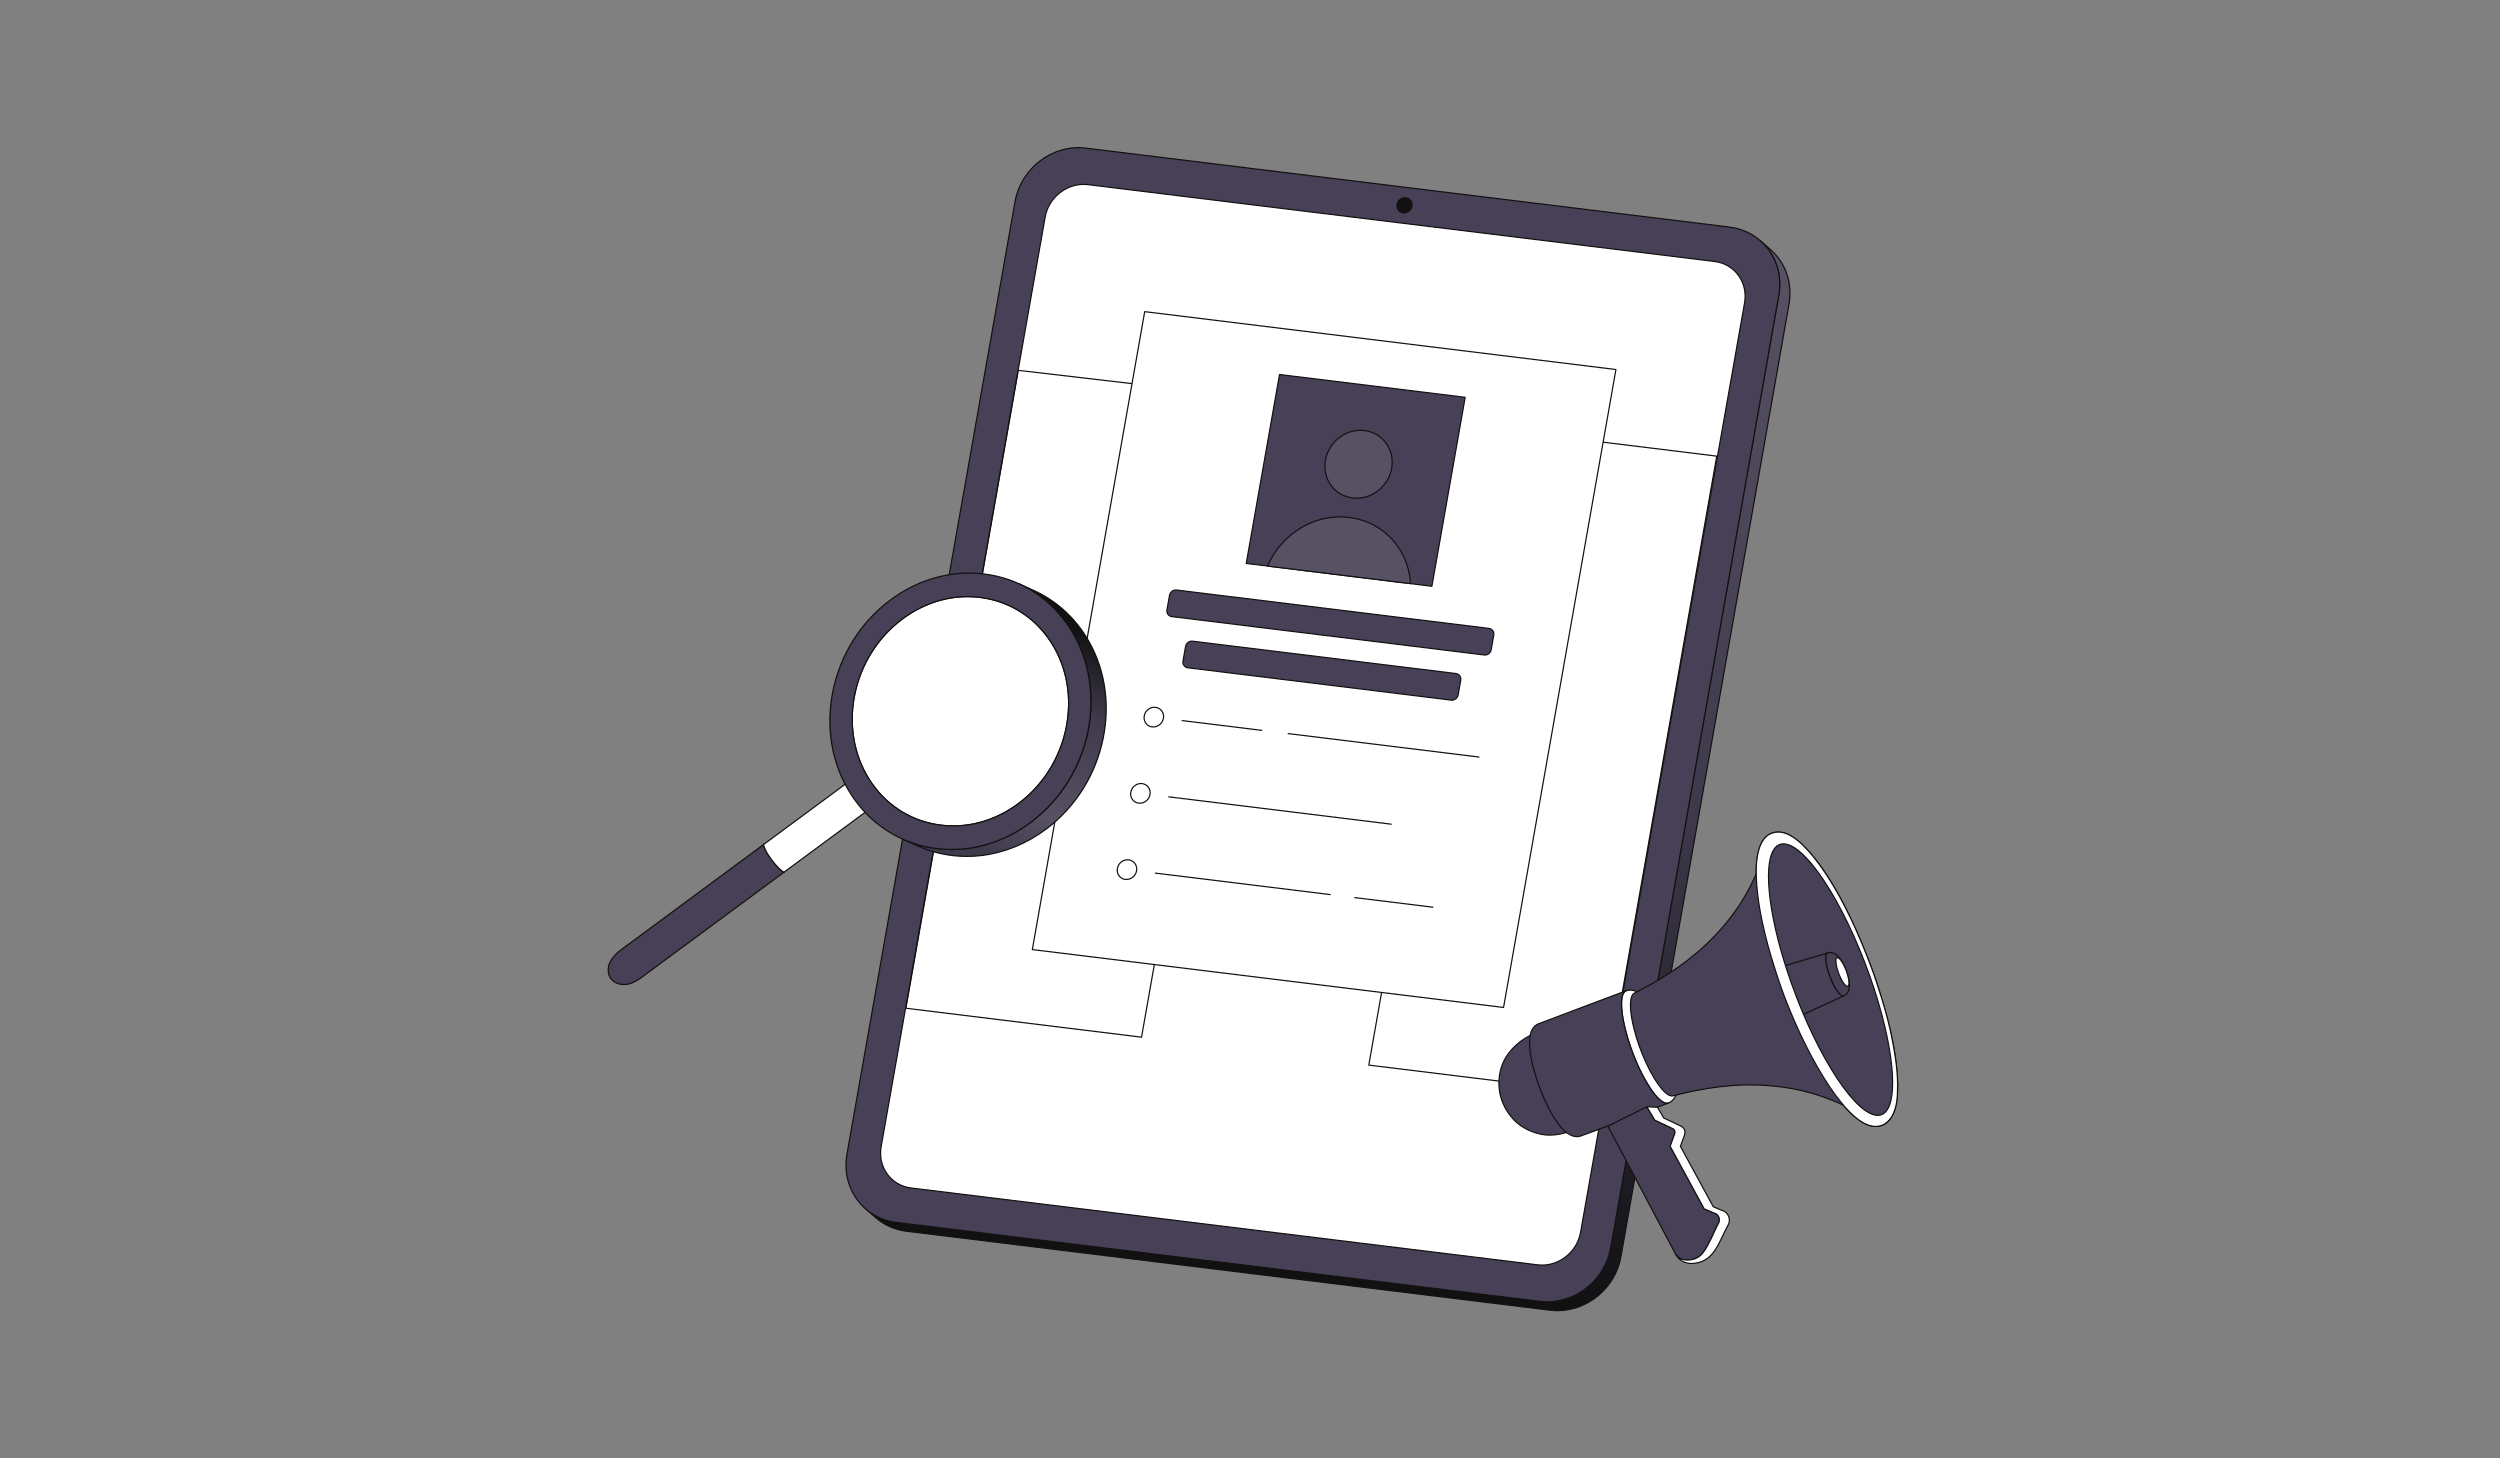<svg xmlns="http://www.w3.org/2000/svg" width="408" height="238" viewBox="0 0 408 238" fill="none" class="svg index-platform-image replaced-svg"><rect x="0" y="0" width="408" height="238" fill="#808080" stroke="none"/><g clip-path="url(#clip0_6079_8364)"><path d="M288.895 40.682L287.225 39.238C289.65 41.335 290.918 44.661 290.294 48.198L262.868 203.644C261.899 209.135 256.737 213.046 251.334 212.383L146.253 199.496C144.33 199.26 142.637 198.476 141.296 197.318L142.967 198.762C144.307 199.921 146.001 200.704 147.924 200.94L253.005 213.828C258.408 214.491 263.57 210.579 264.539 205.089L291.965 49.642C292.589 46.106 291.321 42.779 288.895 40.682Z" fill="url(#paint0_linear_6079_8364)"></path><path d="M254.196 213.999C253.797 213.999 253.396 213.975 252.993 213.926L147.912 201.038C146.034 200.808 144.302 200.047 142.902 198.837L141.231 197.392C141.212 197.375 141.2 197.351 141.198 197.325C141.196 197.299 141.205 197.273 141.222 197.253C141.239 197.234 141.263 197.222 141.289 197.22C141.315 197.218 141.341 197.226 141.361 197.243C142.73 198.427 144.426 199.172 146.265 199.398L251.346 212.285C256.688 212.939 261.813 209.056 262.77 203.627L290.197 48.181C290.795 44.789 289.66 41.474 287.16 39.312C287.14 39.295 287.129 39.271 287.127 39.245C287.125 39.219 287.134 39.193 287.151 39.174C287.168 39.154 287.192 39.142 287.218 39.14C287.244 39.138 287.27 39.146 287.289 39.163L288.96 40.608C291.513 42.815 292.673 46.199 292.062 49.66L264.636 205.106C263.732 210.228 259.187 213.999 254.196 213.999ZM142.796 198.484L143.032 198.687C144.401 199.872 146.097 200.617 147.936 200.842L253.017 213.73C258.359 214.385 263.483 210.501 264.441 205.072L291.868 49.625C292.466 46.234 291.331 42.919 288.831 40.757L288.611 40.567C290.225 42.682 290.884 45.423 290.392 48.215L262.965 203.662C262.062 208.783 257.516 212.555 252.526 212.555C252.123 212.555 251.722 212.53 251.322 212.481L146.241 199.594C145.013 199.443 143.847 199.065 142.796 198.484Z" fill="#111111"></path><path d="M282.268 37.06C287.671 37.722 291.263 42.707 290.294 48.198L262.868 203.644C261.899 209.135 256.737 213.046 251.334 212.383L146.253 199.496C140.85 198.833 137.258 193.848 138.227 188.358L165.653 32.911C166.622 27.421 171.784 23.509 177.187 24.172L282.268 37.06Z" fill="#474056"></path><path d="M252.526 212.555C252.127 212.555 251.725 212.531 251.322 212.481L146.241 199.594C143.646 199.276 141.374 197.961 139.842 195.893C138.256 193.752 137.648 191.07 138.129 188.341L165.556 32.894C166.532 27.363 171.754 23.405 177.199 24.074L282.28 36.962C284.874 37.28 287.147 38.594 288.678 40.662C290.265 42.804 290.873 45.486 290.391 48.215L262.965 203.662C262.061 208.783 257.516 212.555 252.526 212.555ZM175.994 24.198C171.097 24.198 166.638 27.901 165.75 32.928L138.324 188.375C137.852 191.05 138.448 193.678 140.001 195.776C141.5 197.8 143.725 199.086 146.265 199.398L251.346 212.285C251.741 212.334 252.135 212.357 252.526 212.357C257.423 212.358 261.883 208.655 262.77 203.627L290.197 48.181C290.669 45.506 290.073 42.877 288.52 40.779C287.02 38.755 284.796 37.469 282.256 37.158L177.174 24.27C176.783 24.222 176.389 24.198 175.994 24.198Z" fill="#111111"></path><path d="M284.712 49.439C285.3 46.108 283.118 43.081 279.841 42.679L177.573 30.136C174.29 29.734 171.155 32.109 170.567 35.439L143.806 187.113C143.218 190.45 145.4 193.477 148.683 193.88L250.951 206.422C254.228 206.824 257.363 204.449 257.951 201.112L284.712 49.439Z" fill="white"></path><path d="M251.673 206.565C251.429 206.565 251.184 206.55 250.938 206.52L148.671 193.977C147.083 193.783 145.693 192.979 144.756 191.714C143.786 190.405 143.415 188.765 143.709 187.096L170.47 35.422C171.066 32.045 174.257 29.63 177.585 30.038L279.853 42.581C281.437 42.775 282.826 43.578 283.762 44.843C284.732 46.152 285.104 47.79 284.81 49.456L258.049 201.129C257.497 204.259 254.72 206.565 251.673 206.565ZM176.848 30.191C173.892 30.191 171.2 32.424 170.665 35.456L143.904 187.13C143.619 188.745 143.978 190.331 144.915 191.597C145.819 192.817 147.162 193.593 148.695 193.781L250.963 206.324C254.184 206.718 257.276 204.373 257.854 201.095L284.615 49.421C284.899 47.809 284.54 46.225 283.603 44.96C282.7 43.74 281.359 42.965 279.829 42.777L177.561 30.234C177.324 30.205 177.086 30.191 176.848 30.191ZM229.435 32.279C228.765 32.197 228.123 32.684 228.004 33.359C227.884 34.04 228.33 34.66 229.001 34.742C229.665 34.824 230.307 34.337 230.427 33.656C230.546 32.981 230.1 32.361 229.435 32.279Z" fill="#111111"></path><path d="M229.147 34.85C229.094 34.85 229.042 34.847 228.989 34.84C228.643 34.798 228.34 34.622 228.135 34.346C227.924 34.061 227.842 33.704 227.906 33.342C228.035 32.614 228.726 32.092 229.447 32.181C229.79 32.223 230.091 32.398 230.296 32.674C230.507 32.959 230.588 33.314 230.525 33.674C230.405 34.351 229.805 34.85 229.147 34.85ZM229.286 32.369C228.719 32.369 228.203 32.796 228.101 33.376C228.047 33.684 228.115 33.987 228.294 34.228C228.466 34.461 228.721 34.608 229.013 34.644C229.629 34.719 230.219 34.269 230.33 33.639C230.384 33.334 230.315 33.033 230.137 32.792C229.965 32.56 229.712 32.413 229.423 32.377C229.378 32.372 229.332 32.369 229.286 32.369Z" fill="#111111"></path></g><g clip-path="url(#clip1_6079_8364)"><path d="M261.836 178.647C261.832 178.647 261.828 178.646 261.824 178.646L223.375 173.923C223.362 173.921 223.349 173.917 223.337 173.91C223.326 173.903 223.315 173.894 223.307 173.883C223.299 173.872 223.294 173.86 223.291 173.847C223.288 173.834 223.287 173.821 223.29 173.807L241.671 69.454C241.676 69.429 241.69 69.407 241.71 69.392C241.731 69.377 241.757 69.37 241.782 69.373L261.644 72.067L280.186 74.345C280.199 74.347 280.212 74.351 280.224 74.358C280.235 74.364 280.245 74.373 280.253 74.384C280.261 74.395 280.267 74.407 280.27 74.42C280.273 74.433 280.273 74.447 280.271 74.46L261.933 178.565C261.929 178.588 261.917 178.608 261.899 178.623C261.881 178.638 261.859 178.647 261.836 178.647ZM223.502 173.739L261.755 178.438L280.058 74.528L261.618 72.263L241.85 69.582L223.502 173.739Z" fill="#111111"></path><path d="M186.3 169.367C186.296 169.367 186.292 169.367 186.288 169.367L147.833 164.643C147.82 164.641 147.807 164.637 147.796 164.63C147.784 164.623 147.774 164.614 147.766 164.604C147.758 164.593 147.752 164.58 147.749 164.567C147.746 164.554 147.746 164.541 147.748 164.528L166.086 60.423C166.091 60.398 166.105 60.376 166.125 60.361C166.145 60.346 166.17 60.339 166.195 60.342L204.689 64.844C204.702 64.845 204.715 64.849 204.726 64.856C204.738 64.863 204.748 64.872 204.756 64.883C204.764 64.894 204.77 64.906 204.773 64.919C204.776 64.932 204.777 64.946 204.774 64.959L186.397 169.286C186.393 169.309 186.381 169.329 186.363 169.344C186.345 169.359 186.323 169.367 186.3 169.367ZM147.961 164.459L186.219 169.159L204.562 65.028L166.265 60.549L147.961 164.459Z" fill="#111111"></path><path d="M186.816 50.861L168.476 154.972L245.38 164.419L263.719 60.308L186.816 50.861Z" fill="white"></path><path d="M245.38 164.517C245.376 164.517 245.372 164.517 245.368 164.517L168.464 155.07C168.451 155.068 168.438 155.064 168.427 155.057C168.415 155.05 168.405 155.041 168.397 155.03C168.389 155.02 168.383 155.007 168.38 154.994C168.377 154.981 168.377 154.968 168.379 154.954L186.718 50.844C186.728 50.792 186.774 50.755 186.828 50.763L263.731 60.21C263.744 60.211 263.757 60.216 263.769 60.222C263.78 60.229 263.79 60.238 263.798 60.249C263.806 60.26 263.812 60.272 263.815 60.285C263.818 60.298 263.819 60.312 263.816 60.325L245.477 164.436C245.473 164.459 245.461 164.479 245.443 164.494C245.425 164.509 245.403 164.517 245.38 164.517ZM168.592 154.886L245.299 164.309L263.604 60.393L186.897 50.97L168.592 154.886Z" fill="#111111"></path><path d="M239.118 64.842L208.817 61.12L203.385 91.956L233.686 95.678L239.118 64.842Z" fill="#474056"></path><path d="M233.686 95.777C233.682 95.777 233.678 95.777 233.674 95.777L203.373 92.054C203.36 92.053 203.347 92.048 203.335 92.042C203.324 92.035 203.313 92.026 203.306 92.015C203.298 92.004 203.292 91.992 203.289 91.979C203.286 91.966 203.285 91.952 203.288 91.939L208.719 61.102C208.724 61.078 208.738 61.055 208.758 61.04C208.778 61.025 208.804 61.019 208.829 61.022L239.13 64.744C239.143 64.746 239.156 64.75 239.167 64.757C239.179 64.763 239.189 64.772 239.197 64.783C239.205 64.794 239.211 64.806 239.214 64.819C239.217 64.832 239.217 64.846 239.215 64.859L233.783 95.696C233.779 95.719 233.767 95.739 233.749 95.754C233.732 95.769 233.709 95.777 233.686 95.777ZM203.5 91.871L233.605 95.569L239.002 64.927L208.898 61.229L203.5 91.871Z" fill="#111111"></path><path d="M222.684 70.266C219.697 69.899 216.849 72.066 216.315 75.1C215.78 78.135 217.761 80.895 220.747 81.261C223.728 81.628 226.582 79.462 227.117 76.427C227.651 73.393 225.665 70.632 222.684 70.266Z" fill="#585164"></path><path d="M221.405 81.401C221.183 81.401 220.959 81.387 220.735 81.36C219.29 81.182 218.024 80.449 217.171 79.296C216.288 78.101 215.949 76.605 216.217 75.083C216.76 72.001 219.666 69.796 222.696 70.168C224.14 70.345 225.405 71.079 226.258 72.233C227.142 73.429 227.482 74.924 227.214 76.445C226.711 79.299 224.181 81.401 221.405 81.401ZM222.025 70.325C219.342 70.325 216.898 72.357 216.412 75.118C216.153 76.585 216.479 78.027 217.33 79.178C218.151 80.287 219.368 80.993 220.759 81.163C223.685 81.523 226.494 79.391 227.019 76.41C227.277 74.944 226.951 73.502 226.1 72.351C225.279 71.24 224.061 70.535 222.672 70.364C222.457 70.338 222.241 70.325 222.025 70.325Z" fill="#111111"></path><path d="M220.186 84.447C214.522 83.751 209.069 87.163 206.869 92.384L230.201 95.251C229.89 89.721 225.85 85.143 220.186 84.447Z" fill="#585164"></path><path d="M230.201 95.349C230.197 95.349 230.193 95.349 230.189 95.349L206.857 92.482C206.842 92.481 206.827 92.475 206.815 92.467C206.802 92.458 206.791 92.447 206.784 92.434C206.776 92.421 206.772 92.406 206.771 92.391C206.77 92.375 206.772 92.36 206.778 92.346C207.861 89.777 209.778 87.563 212.177 86.112C214.649 84.618 217.422 84.008 220.198 84.349C222.975 84.69 225.421 85.942 227.274 87.969C229.072 89.937 230.147 92.521 230.3 95.245C230.302 95.274 230.29 95.303 230.269 95.323C230.251 95.34 230.227 95.349 230.201 95.349ZM207.012 92.302L230.096 95.138C229.921 92.503 228.869 90.008 227.128 88.103C225.308 86.111 222.903 84.88 220.174 84.545C217.443 84.21 214.713 84.81 212.279 86.281C209.953 87.688 208.087 89.823 207.012 92.302Z" fill="#111111"></path><path d="M188.587 115.437C187.723 115.331 186.894 115.955 186.738 116.84C186.583 117.719 187.16 118.522 188.025 118.628C188.888 118.734 189.718 118.105 189.873 117.225C190.029 116.34 189.451 115.543 188.587 115.437Z" fill="white"></path><path d="M188.215 118.739C188.148 118.739 188.08 118.735 188.012 118.726C187.575 118.673 187.191 118.45 186.931 118.099C186.663 117.736 186.559 117.282 186.641 116.823C186.804 115.892 187.683 115.226 188.599 115.339C189.038 115.393 189.422 115.615 189.682 115.966C189.949 116.328 190.052 116.781 189.97 117.242C189.819 118.104 189.054 118.739 188.215 118.739ZM188.395 115.524C187.65 115.524 186.97 116.089 186.835 116.857C186.764 117.263 186.854 117.662 187.09 117.981C187.317 118.288 187.653 118.483 188.037 118.53C188.849 118.629 189.63 118.037 189.776 117.208C189.848 116.801 189.758 116.401 189.523 116.083C189.296 115.777 188.959 115.582 188.575 115.535C188.515 115.528 188.455 115.524 188.395 115.524Z" fill="#111111"></path><path d="M186.395 127.882C185.53 127.776 184.7 128.406 184.545 129.285C184.391 130.164 184.968 130.967 185.832 131.073C186.696 131.179 187.526 130.55 187.681 129.67C187.836 128.791 187.258 127.988 186.395 127.882Z" fill="white"></path><path d="M186.023 131.184C185.956 131.184 185.888 131.18 185.82 131.172C185.382 131.118 184.998 130.895 184.739 130.544C184.47 130.181 184.367 129.728 184.448 129.268C184.612 128.337 185.491 127.671 186.407 127.784C186.844 127.838 187.228 128.061 187.488 128.412C187.756 128.774 187.859 129.228 187.778 129.688C187.626 130.549 186.862 131.184 186.023 131.184ZM186.203 127.969C185.457 127.969 184.778 128.535 184.643 129.302C184.571 129.708 184.662 130.107 184.898 130.426C185.125 130.733 185.461 130.928 185.844 130.975C186.656 131.074 187.438 130.482 187.584 129.653C187.655 129.247 187.565 128.848 187.329 128.529C187.102 128.222 186.766 128.027 186.382 127.98C186.323 127.973 186.263 127.969 186.203 127.969Z" fill="#111111"></path><path d="M184.202 140.327C183.338 140.221 182.508 140.851 182.353 141.73C182.198 142.615 182.776 143.412 183.64 143.519C184.504 143.625 185.333 143 185.489 142.116C185.644 141.236 185.066 140.433 184.202 140.327Z" fill="white"></path><path d="M183.831 143.629C183.764 143.629 183.696 143.625 183.628 143.617C183.189 143.563 182.804 143.34 182.545 142.989C182.278 142.628 182.175 142.174 182.256 141.713C182.42 140.782 183.299 140.116 184.214 140.229C184.652 140.283 185.036 140.506 185.295 140.857C185.564 141.22 185.667 141.673 185.586 142.133C185.434 142.995 184.67 143.629 183.831 143.629ZM184.011 140.414C183.265 140.414 182.586 140.98 182.451 141.748C182.379 142.155 182.469 142.554 182.704 142.872C182.93 143.178 183.267 143.373 183.652 143.421C184.464 143.52 185.246 142.928 185.392 142.098C185.463 141.693 185.372 141.293 185.137 140.974C184.91 140.667 184.574 140.472 184.19 140.425C184.131 140.418 184.071 140.414 184.011 140.414Z" fill="#111111"></path><path d="M192.934 117.601L205.928 119.197L192.934 117.601Z" fill="white"></path><path d="M205.928 119.296C205.924 119.296 205.92 119.296 205.916 119.295L192.922 117.699C192.909 117.697 192.897 117.693 192.886 117.687C192.874 117.68 192.864 117.672 192.856 117.662C192.848 117.651 192.843 117.64 192.839 117.627C192.836 117.615 192.835 117.602 192.836 117.589C192.838 117.576 192.842 117.563 192.848 117.552C192.854 117.54 192.863 117.53 192.873 117.522C192.883 117.514 192.895 117.508 192.908 117.505C192.92 117.502 192.933 117.501 192.946 117.503L205.94 119.099C205.953 119.101 205.965 119.105 205.977 119.111C205.988 119.117 205.998 119.126 206.006 119.136C206.014 119.146 206.02 119.158 206.023 119.171C206.026 119.183 206.027 119.196 206.026 119.209C206.023 119.233 206.011 119.255 205.993 119.271C205.975 119.287 205.952 119.296 205.928 119.296Z" fill="#111111"></path><path d="M210.236 119.726L241.362 123.55L210.236 119.726Z" fill="white"></path><path d="M241.362 123.649C241.358 123.649 241.354 123.648 241.35 123.648L210.224 119.824C210.211 119.823 210.199 119.819 210.188 119.812C210.176 119.806 210.166 119.797 210.158 119.787C210.15 119.777 210.144 119.765 210.141 119.753C210.138 119.74 210.137 119.727 210.138 119.714C210.14 119.701 210.144 119.689 210.15 119.677C210.156 119.666 210.165 119.656 210.175 119.648C210.185 119.64 210.197 119.634 210.21 119.631C210.222 119.627 210.235 119.627 210.248 119.628L241.374 123.452C241.399 123.454 241.423 123.467 241.439 123.486C241.456 123.505 241.464 123.531 241.463 123.556C241.461 123.582 241.45 123.605 241.431 123.623C241.412 123.64 241.387 123.649 241.362 123.649Z" fill="#111111"></path><path d="M190.742 130.047L227.045 134.506L190.742 130.047Z" fill="white"></path><path d="M227.045 134.605C227.041 134.605 227.037 134.605 227.033 134.604L190.73 130.145C190.717 130.143 190.705 130.139 190.693 130.133C190.682 130.126 190.672 130.118 190.664 130.107C190.656 130.097 190.65 130.085 190.647 130.073C190.643 130.06 190.642 130.047 190.644 130.034C190.65 129.98 190.698 129.94 190.754 129.948L227.057 134.408C227.082 134.411 227.105 134.423 227.122 134.443C227.138 134.462 227.146 134.487 227.145 134.512C227.143 134.537 227.132 134.561 227.114 134.579C227.095 134.596 227.07 134.605 227.045 134.605Z" fill="#111111"></path><path d="M188.55 142.492L217.083 145.997L188.55 142.492Z" fill="white"></path><path d="M217.083 146.095C217.079 146.096 217.075 146.095 217.071 146.095L188.538 142.59C188.525 142.588 188.513 142.584 188.501 142.578C188.49 142.571 188.48 142.563 188.472 142.552C188.464 142.542 188.458 142.531 188.455 142.518C188.451 142.505 188.45 142.492 188.452 142.48C188.453 142.467 188.457 142.454 188.464 142.443C188.47 142.431 188.478 142.421 188.489 142.413C188.499 142.405 188.511 142.399 188.523 142.396C188.536 142.392 188.549 142.392 188.562 142.394L217.095 145.899C217.12 145.901 217.143 145.914 217.16 145.933C217.176 145.952 217.184 145.977 217.183 146.003C217.181 146.028 217.17 146.052 217.152 146.069C217.133 146.086 217.108 146.096 217.083 146.095Z" fill="#111111"></path><path d="M221.1 146.49L233.842 148.056L221.1 146.49Z" fill="white"></path><path d="M233.842 148.154C233.838 148.154 233.834 148.154 233.83 148.154L221.088 146.588C221.075 146.587 221.062 146.583 221.051 146.576C221.04 146.57 221.03 146.561 221.022 146.551C221.014 146.541 221.008 146.529 221.005 146.517C221.001 146.504 221 146.491 221.002 146.478C221.008 146.424 221.056 146.384 221.112 146.392L233.854 147.958C233.879 147.96 233.902 147.973 233.918 147.992C233.935 148.011 233.943 148.036 233.941 148.062C233.94 148.087 233.929 148.111 233.91 148.128C233.892 148.145 233.867 148.155 233.842 148.154Z" fill="#111111"></path><path d="M242.99 102.553L192 96.29C191.472 96.225 190.964 96.61 190.869 97.147L190.448 99.537C190.353 100.074 190.707 100.565 191.235 100.63L242.225 106.894C242.759 106.96 243.267 106.575 243.362 106.037L243.783 103.647C243.877 103.11 243.524 102.619 242.99 102.553Z" fill="#474056"></path><path d="M242.343 107C242.3 107 242.257 106.998 242.213 106.992L191.223 100.728C190.945 100.694 190.701 100.552 190.535 100.329C190.365 100.099 190.299 99.811 190.351 99.52L190.772 97.13C190.876 96.541 191.431 96.12 192.012 96.192L243.002 102.455C243.283 102.49 243.53 102.632 243.696 102.857C243.866 103.087 243.931 103.374 243.88 103.665L243.459 106.054C243.363 106.599 242.877 107 242.343 107ZM191.882 96.381C191.445 96.381 191.046 96.713 190.966 97.165L190.545 99.554C190.503 99.791 190.556 100.025 190.694 100.211C190.827 100.391 191.023 100.505 191.247 100.532L242.237 106.796C242.718 106.855 243.179 106.507 243.264 106.02L243.685 103.63C243.727 103.393 243.674 103.16 243.537 102.974C243.403 102.794 243.205 102.679 242.978 102.651L191.988 96.388C191.953 96.383 191.918 96.381 191.882 96.381Z" fill="#111111"></path><path d="M237.605 109.92L194.616 104.64C194.088 104.575 193.581 104.96 193.486 105.498L193.065 107.887C192.97 108.425 193.324 108.916 193.852 108.981L236.84 114.262C237.374 114.327 237.876 113.941 237.971 113.403L238.392 111.014C238.486 110.476 238.139 109.986 237.605 109.92Z" fill="#474056"></path><path d="M236.956 114.367C236.914 114.367 236.871 114.365 236.828 114.359L193.839 109.079C193.561 109.045 193.317 108.903 193.152 108.68C192.982 108.449 192.916 108.161 192.968 107.87L193.389 105.48C193.492 104.891 194.048 104.47 194.628 104.541L237.617 109.822C237.896 109.857 238.141 109.998 238.305 110.22C238.475 110.45 238.54 110.738 238.489 111.031L238.068 113.42C237.972 113.966 237.488 114.367 236.956 114.367ZM194.499 104.731C194.061 104.731 193.663 105.063 193.583 105.515L193.162 107.904C193.12 108.142 193.173 108.375 193.311 108.562C193.444 108.741 193.64 108.855 193.864 108.883L236.852 114.163C237.33 114.222 237.788 113.873 237.873 113.386L238.294 110.997C238.336 110.758 238.284 110.524 238.146 110.338C238.015 110.159 237.818 110.046 237.593 110.018L194.604 104.738C194.569 104.733 194.534 104.731 194.499 104.731Z" fill="#111111"></path></g><g clip-path="url(#clip2_6079_8364)"><path d="M273.732 175.755C273.474 173.521 272.891 171.702 272.365 170.172C272.355 170.146 272.339 170.144 272.307 170.148C273.878 174.554 274.128 178.242 272.865 178.387C271.602 178.531 269.304 175.076 267.733 170.67C266.161 166.265 265.911 162.576 267.174 162.432C268.437 162.287 270.735 165.742 272.307 170.148C272.339 170.144 272.355 170.146 272.358 170.153C271.671 168.291 270.77 166.098 269.293 163.954C268.391 162.681 267.55 161.952 266.939 162.022C265.607 162.174 265.871 166.066 267.529 170.714C269.187 175.363 271.611 179.007 272.944 178.855C273.67 178.772 273.922 177.578 273.732 175.755Z" fill="white"></path><path d="M272.864 178.958C271.455 178.958 269.098 175.407 267.436 170.748C266.075 166.931 265.618 163.472 266.326 162.336C266.479 162.091 266.682 161.952 266.928 161.924C267.727 161.831 268.7 162.946 269.374 163.897C270.857 166.05 271.761 168.25 272.45 170.118L272.451 170.12C272.452 170.123 272.453 170.126 272.453 170.129C272.455 170.132 272.456 170.136 272.458 170.14C272.986 171.674 273.571 173.499 273.831 175.743L273.831 175.745C274.037 177.726 273.726 178.865 272.955 178.953C272.925 178.957 272.895 178.959 272.864 178.958ZM267.023 162.116C266.999 162.116 266.975 162.118 266.951 162.12C266.764 162.142 266.615 162.246 266.494 162.441C265.816 163.529 266.28 166.918 267.622 170.681C269.235 175.203 271.67 178.899 272.933 178.757C273.3 178.715 273.542 178.314 273.642 177.626C273.593 177.809 273.53 177.966 273.451 178.092C273.305 178.326 273.112 178.458 272.877 178.485C272.849 178.488 272.82 178.49 272.79 178.49C271.453 178.49 269.216 175.122 267.64 170.704C266.349 167.085 265.917 163.805 266.588 162.727C266.734 162.493 266.928 162.36 267.163 162.334C267.413 162.304 267.7 162.404 268.009 162.614C267.634 162.287 267.299 162.116 267.023 162.116ZM267.255 162.526C267.231 162.526 267.208 162.527 267.185 162.53C267.01 162.55 266.87 162.648 266.756 162.831C266.114 163.862 266.554 167.072 267.826 170.637C269.354 174.922 271.656 178.427 272.854 178.288C273.029 178.268 273.169 178.17 273.283 177.987C273.925 176.957 273.485 173.747 272.214 170.181C270.714 165.978 268.47 162.526 267.255 162.526Z" fill="#111111"></path><path d="M272.358 170.153C273.71 174.076 274.798 178.971 272.299 180.012C272.243 180.033 272.184 180.047 272.124 180.054C270.668 180.221 268.017 176.236 266.205 171.154C264.466 166.28 264.129 162.167 265.39 161.692C268.862 160.509 272.01 169.162 272.358 170.153C272.355 170.146 272.339 170.144 272.307 170.148C270.735 165.742 268.437 162.288 267.174 162.432C265.911 162.576 266.161 166.265 267.733 170.671C269.304 175.076 271.602 178.531 272.865 178.387C274.128 178.242 273.878 174.554 272.307 170.148C272.339 170.144 272.355 170.146 272.358 170.153Z" fill="white"></path><path d="M272.037 180.158C270.501 180.158 267.927 176.277 266.112 171.187C264.342 166.225 264.017 162.104 265.356 161.599C268.92 160.384 272.1 169.118 272.451 170.12L272.451 170.12V170.12C272.451 170.121 272.451 170.121 272.451 170.121C273.818 174.084 274.907 179.033 272.338 180.103C272.242 180.14 272.14 180.158 272.037 180.158ZM266.04 161.682C265.835 161.682 265.629 161.715 265.422 161.785C264.23 162.234 264.622 166.423 266.298 171.121C268.062 176.068 270.722 180.113 272.113 179.956C272.165 179.95 272.216 179.937 272.265 179.919C272.932 179.641 273.538 178.967 273.675 177.487C273.623 177.731 273.549 177.935 273.451 178.092C273.305 178.326 273.112 178.458 272.877 178.485C272.848 178.488 272.82 178.49 272.79 178.49C271.453 178.49 269.216 175.122 267.64 170.704C266.349 167.085 265.917 163.805 266.588 162.727C266.734 162.493 266.928 162.36 267.163 162.334C267.413 162.304 267.699 162.404 268.009 162.614C267.394 162.054 266.727 161.682 266.04 161.682ZM267.255 162.526C267.231 162.526 267.208 162.527 267.185 162.53C267.01 162.55 266.87 162.648 266.756 162.831C266.114 163.862 266.554 167.072 267.826 170.637C269.354 174.922 271.656 178.427 272.854 178.288C273.029 178.269 273.169 178.17 273.283 177.987C273.925 176.957 273.485 173.747 272.214 170.181C270.714 165.978 268.47 162.526 267.255 162.526Z" fill="#111111"></path><path d="M250.614 168.582C248.456 169.43 246.362 171.166 245.39 173.235C244.279 175.602 244.036 179.499 247.009 182.689C247.773 183.509 249.159 184.592 251.431 185.1C253.528 185.569 255.773 184.806 256.54 184.552C254.379 182.58 250.59 173.966 250.614 168.582Z" fill="#474056"></path><path d="M252.865 185.349C252.386 185.349 251.895 185.305 251.409 185.197C249.113 184.683 247.71 183.587 246.937 182.757C243.93 179.53 244.176 175.588 245.301 173.193C246.235 171.203 248.257 169.401 250.578 168.49C250.593 168.484 250.609 168.482 250.625 168.484C250.642 168.486 250.657 168.492 250.67 168.501C250.684 168.51 250.694 168.522 250.702 168.536C250.709 168.551 250.713 168.567 250.713 168.583C250.689 173.881 254.425 182.488 256.607 184.479C256.62 184.49 256.629 184.505 256.634 184.521C256.64 184.538 256.641 184.555 256.637 184.572C256.633 184.589 256.625 184.605 256.614 184.617C256.602 184.63 256.588 184.64 256.571 184.645L256.533 184.658C255.896 184.869 254.449 185.349 252.865 185.349ZM250.516 168.728C248.297 169.637 246.376 171.37 245.48 173.277C244.382 175.616 244.142 179.467 247.081 182.622C247.835 183.431 249.206 184.501 251.452 185.004C253.398 185.439 255.461 184.803 256.353 184.51C254.153 182.321 250.559 173.985 250.516 168.728Z" fill="#111111"></path><path d="M305.713 158.717C301.657 147.721 297.934 142.095 295.525 139.311C294.879 138.564 292.91 136.29 290.947 135.879C288.787 135.426 287.784 136.946 287.453 137.62C285.984 140.615 286.801 146.217 287.221 148.486C287.621 150.648 288.838 157.227 292.789 166.473C294.489 170.451 297.257 176.081 300.791 180.317C302.43 182.282 304.861 184.458 307.131 183.664L307.144 183.659C307.86 183.357 310.039 182.435 309.656 175.747C309.272 169.044 306.686 161.541 305.713 158.717Z" fill="#474056"></path><path d="M306.139 183.93C304.135 183.93 302.131 182.078 300.715 180.381C297.173 176.135 294.401 170.496 292.698 166.512C288.742 157.256 287.524 150.669 287.124 148.504C286.702 146.225 285.882 140.598 287.364 137.577C287.705 136.882 288.74 135.316 290.967 135.782C292.963 136.2 294.947 138.493 295.6 139.246C298.015 142.036 301.745 147.673 305.805 158.683L305.806 158.685C306.781 161.513 309.369 169.024 309.755 175.742C310.142 182.5 307.914 183.441 307.182 183.751L307.167 183.757C306.836 183.872 306.489 183.931 306.139 183.93ZM290.188 135.895C288.6 135.895 287.822 137.093 287.542 137.664C286.085 140.632 286.9 146.208 287.318 148.468C287.717 150.627 288.933 157.198 292.88 166.435C294.577 170.406 297.341 176.027 300.867 180.254C302.486 182.195 304.881 184.347 307.098 183.571C307.805 183.273 309.937 182.372 309.557 175.753C309.174 169.064 306.592 161.572 305.62 158.751C301.57 147.769 297.854 142.153 295.451 139.376C294.809 138.635 292.857 136.38 290.926 135.976C290.663 135.92 290.417 135.895 290.188 135.895Z" fill="#111111"></path><path d="M300.915 162.516L271.36 176.086C271.319 176.105 271.275 176.117 271.228 176.123C270.331 176.225 268.7 173.773 267.585 170.646C266.502 167.61 266.303 165.054 267.112 164.813L298.279 155.52C297.777 155.67 297.9 157.256 298.572 159.139C299.265 161.08 300.277 162.602 300.833 162.538C300.862 162.535 300.889 162.527 300.915 162.516Z" fill="#474056"></path><path d="M271.172 176.225C270.105 176.225 268.477 173.44 267.492 170.679C266.595 168.165 266.279 165.909 266.707 165.066C266.8 164.882 266.927 164.765 267.084 164.719L298.251 155.425C298.263 155.421 298.276 155.42 298.29 155.421C298.303 155.422 298.315 155.426 298.327 155.432C298.339 155.438 298.349 155.447 298.357 155.457C298.366 155.467 298.372 155.479 298.376 155.491C298.379 155.504 298.381 155.517 298.379 155.53C298.378 155.543 298.374 155.556 298.367 155.567C298.361 155.579 298.352 155.589 298.342 155.597C298.332 155.605 298.32 155.611 298.307 155.615C298.253 155.631 298.207 155.676 298.17 155.749C297.928 156.228 298.131 157.609 298.665 159.106C299.389 161.133 300.379 162.487 300.822 162.44C300.84 162.438 300.857 162.433 300.874 162.426C300.898 162.415 300.925 162.414 300.949 162.423C300.974 162.432 300.994 162.451 301.005 162.474C301.016 162.498 301.017 162.525 301.008 162.55C300.998 162.575 300.98 162.594 300.956 162.605L271.401 176.176C271.35 176.2 271.295 176.215 271.239 176.221C271.217 176.224 271.195 176.225 271.172 176.225ZM297.969 155.716L267.14 164.908C267.037 164.939 266.95 165.022 266.883 165.155C266.485 165.94 266.812 168.184 267.678 170.613C268.87 173.955 270.47 176.114 271.217 176.025C271.252 176.021 271.286 176.011 271.318 175.997L300.559 162.57C300.001 162.288 299.178 161.132 298.479 159.173C297.938 157.656 297.738 156.286 297.969 155.716Z" fill="#111111"></path><path d="M301.354 158.555C300.067 155.066 298.722 155.408 298.279 155.52C297.777 155.668 297.9 157.255 298.572 159.139C299.264 161.08 300.277 162.602 300.833 162.538C300.862 162.535 300.89 162.527 300.915 162.515C301.955 162.011 302.099 160.716 301.354 158.555Z" fill="#474056"></path><path d="M300.806 162.639C300.27 162.639 299.291 161.447 298.479 159.173C297.919 157.602 297.724 156.19 297.994 155.659C298.057 155.536 298.144 155.457 298.252 155.425C298.719 155.306 300.13 154.948 301.447 158.521L301.448 158.523C302.212 160.739 302.052 162.074 300.959 162.604C300.911 162.627 300.859 162.638 300.806 162.639ZM298.717 155.555C298.542 155.555 298.4 155.591 298.304 155.616C298.254 155.63 298.208 155.675 298.171 155.748C297.927 156.227 298.131 157.607 298.665 159.106C299.388 161.133 300.379 162.487 300.822 162.44C300.84 162.438 300.857 162.433 300.874 162.426C301.859 161.948 301.986 160.693 301.261 158.589C300.293 155.963 299.31 155.555 298.717 155.555Z" fill="#111111"></path><path d="M301.563 160.957C301.902 160.83 301.784 159.685 301.301 158.401C300.817 157.116 300.15 156.178 299.812 156.306C299.473 156.433 299.591 157.578 300.075 158.862C300.558 160.147 301.225 161.085 301.563 160.957Z" fill="white"></path><path d="M301.496 161.067C301.012 161.067 300.33 159.884 299.922 158.741C299.531 157.646 299.41 156.683 299.621 156.346C299.689 156.236 299.778 156.205 299.84 156.198C300.328 156.141 301.031 157.354 301.447 158.522C301.838 159.617 301.959 160.58 301.749 160.918C301.681 161.027 301.592 161.058 301.529 161.066C301.518 161.067 301.507 161.067 301.496 161.067ZM299.875 156.393C299.871 156.393 299.867 156.394 299.863 156.394C299.844 156.396 299.817 156.404 299.788 156.45C299.639 156.69 299.7 157.532 300.108 158.675C300.608 160.076 301.255 160.896 301.507 160.869C301.525 160.867 301.552 160.859 301.581 160.813C301.731 160.573 301.669 159.732 301.261 158.588C300.77 157.21 300.132 156.393 299.875 156.393Z" fill="#111111"></path><path d="M290.935 160.882C287.633 151.624 286.449 143.515 287.618 140.015C287.433 140.568 287.433 140.568 287.618 140.015C283.004 153.713 271.177 159.796 266.724 162.086C266.518 162.189 266.363 162.406 266.258 162.721C265.81 164.062 266.264 167.168 267.529 170.714C268.932 174.649 270.885 177.865 272.26 178.667C272.509 178.812 272.739 178.879 272.944 178.855C272.976 178.851 273.007 178.846 273.037 178.838C274.96 178.341 277.583 177.721 280.828 177.344C292.954 175.935 300.459 180.081 303.285 181.643C299.696 179.548 294.599 171.153 290.935 160.882Z" fill="#474056"></path><path d="M303.285 181.742C303.268 181.742 303.252 181.737 303.237 181.729C300.42 180.173 292.936 176.037 280.839 177.442C277.6 177.819 274.981 178.437 273.061 178.934C273.027 178.943 272.991 178.949 272.955 178.953C272.733 178.979 272.482 178.911 272.21 178.752C270.783 177.92 268.82 174.628 267.436 170.748C266.193 167.262 265.694 164.1 266.165 162.69C266.28 162.344 266.454 162.11 266.68 161.997C271.122 159.713 282.923 153.644 287.524 139.983C287.53 139.966 287.54 139.951 287.554 139.939L287.555 139.939L287.555 139.938H287.555L287.555 139.938L287.556 139.938L287.556 139.937L287.556 139.937L287.557 139.937L287.557 139.937L287.557 139.937L287.557 139.936L287.558 139.936L287.558 139.936C287.558 139.936 287.558 139.936 287.558 139.936C287.558 139.936 287.558 139.936 287.558 139.936C287.559 139.936 287.559 139.935 287.559 139.935C287.559 139.935 287.559 139.935 287.559 139.935L287.56 139.935L287.56 139.934C287.56 139.934 287.56 139.935 287.56 139.934L287.561 139.934L287.561 139.934L287.561 139.934L287.561 139.934C287.561 139.933 287.562 139.933 287.562 139.933L287.562 139.933C287.562 139.933 287.562 139.933 287.562 139.933L287.563 139.932C287.563 139.932 287.563 139.933 287.563 139.932L287.564 139.932L287.564 139.932L287.564 139.931L287.565 139.931L287.565 139.931L287.566 139.931C287.566 139.931 287.566 139.931 287.566 139.93C287.577 139.924 287.589 139.919 287.602 139.917C287.602 139.917 287.602 139.917 287.602 139.917L287.603 139.917C287.603 139.917 287.603 139.917 287.603 139.917L287.604 139.917C287.604 139.917 287.604 139.917 287.605 139.916C287.628 139.913 287.651 139.918 287.671 139.931C287.691 139.944 287.706 139.963 287.713 139.985L287.713 139.986L287.713 139.986H287.713L287.713 139.987L287.713 139.987C287.713 139.988 287.713 139.988 287.713 139.988L287.714 139.989C287.714 139.989 287.714 139.989 287.714 139.989C287.714 139.989 287.714 139.99 287.714 139.99L287.714 139.99L287.714 139.991L287.714 139.991C287.714 139.992 287.714 139.992 287.714 139.992L287.715 139.992L287.715 139.993L287.715 139.994L287.715 139.994L287.715 139.995L287.715 139.995C287.715 139.996 287.715 139.996 287.715 139.996C287.715 139.996 287.715 139.996 287.715 139.996L287.716 139.997L287.716 139.998L287.716 139.998L287.716 139.999L287.716 140.003L287.717 140.011L287.717 140.011V140.019L287.717 140.019C287.717 140.028 287.715 140.037 287.712 140.046L287.711 140.05C287.135 141.778 287.13 144.622 287.698 148.274C288.281 152.025 289.432 156.374 291.029 160.849C294.616 170.906 299.677 179.422 303.335 181.558C303.354 181.569 303.369 181.586 303.377 181.606C303.385 181.626 303.386 181.648 303.381 181.669C303.375 181.69 303.362 181.708 303.345 181.722C303.328 181.735 303.307 181.742 303.285 181.742ZM285.699 176.958C293.66 176.958 299.119 179.336 302.055 180.866C298.509 177.796 294.074 169.975 290.842 160.915C287.992 152.926 286.642 145.597 287.195 141.472C282.257 154.208 271.074 159.96 266.769 162.173C266.59 162.263 266.45 162.458 266.352 162.752C265.901 164.102 266.412 167.288 267.622 170.681C268.992 174.521 270.92 177.77 272.31 178.582C272.544 178.718 272.754 178.777 272.933 178.757C272.96 178.754 272.986 178.749 273.012 178.742C274.938 178.244 277.565 177.624 280.817 177.246C282.537 177.046 284.165 176.958 285.699 176.958Z" fill="#111111"></path><path d="M272.294 180.013C272.24 180.034 272.183 180.048 272.125 180.054C270.668 180.22 268.017 176.236 266.205 171.154C264.466 166.28 264.13 162.167 265.39 161.692C265.39 161.692 251.18 167.029 250.986 167.123C250.749 167.237 250.352 167.464 250.041 168.034C248.77 170.367 250.638 176.332 252.114 179.544C254.143 183.957 256.096 185.93 257.921 185.417C258.265 185.331 272.294 180.013 272.294 180.013Z" fill="#474056"></path><path d="M257.351 185.596C255.65 185.596 253.86 183.579 252.024 179.585C250.54 176.356 248.665 170.352 249.954 167.987C250.272 167.405 250.671 167.165 250.943 167.034C251.138 166.939 264.773 161.818 265.355 161.599L265.355 161.599C265.368 161.595 265.381 161.593 265.394 161.593C265.407 161.593 265.419 161.596 265.431 161.602C265.443 161.607 265.454 161.615 265.462 161.624C265.471 161.634 265.478 161.645 265.483 161.657C265.487 161.669 265.49 161.682 265.489 161.695C265.489 161.708 265.486 161.721 265.48 161.733C265.475 161.745 265.467 161.755 265.458 161.764C265.448 161.773 265.437 161.78 265.425 161.784C264.23 162.234 264.622 166.423 266.298 171.121C268.062 176.068 270.722 180.113 272.113 179.956C272.163 179.95 272.212 179.938 272.259 179.921C272.284 179.912 272.311 179.912 272.335 179.923C272.359 179.934 272.378 179.954 272.387 179.978C272.396 180.003 272.395 180.03 272.384 180.054C272.374 180.078 272.354 180.097 272.329 180.106C271.756 180.323 258.291 185.426 257.945 185.513C257.748 185.568 257.55 185.596 257.351 185.596ZM264.916 161.976C259.914 163.855 251.216 167.125 251.029 167.213C250.781 167.331 250.418 167.55 250.128 168.082C249.576 169.094 249.582 170.946 250.143 173.438C250.582 175.384 251.352 177.651 252.204 179.503C254.208 183.862 256.121 185.82 257.894 185.322C258.156 185.256 266.786 181.995 271.746 180.116C270.191 179.682 267.817 175.968 266.112 171.187C264.573 166.874 264.126 163.195 264.916 161.976Z" fill="#111111"></path><path d="M308.778 169.474C307.937 165.172 306.378 160.649 305.713 158.717C304.688 155.939 301.57 147.485 297.007 141.21C293.879 136.907 291.317 135.193 289.173 135.969C287.397 136.611 286.492 139.108 286.622 142.999C286.835 149.324 289.015 156.107 289.946 159.003C293.146 168.96 299.591 181.123 304.423 183.412C307.239 184.746 309.434 182.817 309.642 178.826C309.774 176.302 309.675 174.065 308.778 169.474ZM306.645 182.011C303.14 182.412 296.762 172.824 292.401 160.596C288.039 148.368 287.344 138.13 290.85 137.73C294.355 137.329 300.733 146.917 305.095 159.145C309.456 171.373 310.151 181.611 306.645 182.011Z" fill="white"></path><path d="M306.124 183.932C305.573 183.932 304.986 183.788 304.381 183.501C299.525 181.201 293.059 169.01 289.852 159.034C288.92 156.133 286.736 149.341 286.524 143.002C286.391 139.065 287.32 136.534 289.139 135.876C291.33 135.083 293.93 136.809 297.087 141.152C301.659 147.439 304.78 155.902 305.805 158.683C306.473 160.619 308.033 165.146 308.875 169.455C309.774 174.056 309.873 176.299 309.741 178.831C309.622 181.112 308.868 182.778 307.619 183.524C307.163 183.796 306.66 183.932 306.124 183.932ZM290.204 135.887C289.861 135.887 289.529 135.945 289.206 136.062C287.475 136.688 286.592 139.151 286.721 142.996C286.933 149.307 289.11 156.08 290.04 158.973C293.234 168.91 299.658 181.045 304.465 183.323C305.598 183.859 306.653 183.87 307.517 183.354C308.691 182.654 309.429 181.001 309.543 178.82C309.675 176.305 309.576 174.074 308.681 169.493C307.842 165.198 306.284 160.679 305.619 158.75C304.597 155.977 301.482 147.533 296.927 141.268C294.305 137.661 292.093 135.887 290.204 135.887ZM306.431 182.122C304.714 182.122 302.359 179.998 299.762 176.094C297.067 172.043 294.42 166.55 292.308 160.629C288.742 150.633 287.535 141.591 289.373 138.641C289.748 138.04 290.241 137.7 290.839 137.632C292.572 137.432 295.021 139.57 297.733 143.647C300.428 147.699 303.076 153.191 305.188 159.112C308.753 169.108 309.96 178.15 308.122 181.1C307.747 181.702 307.254 182.041 306.657 182.11C306.583 182.118 306.508 182.122 306.431 182.122ZM291.061 137.817C290.993 137.817 290.926 137.82 290.861 137.828C290.327 137.889 289.882 138.198 289.541 138.746C287.733 141.648 288.947 150.619 292.494 160.562C294.601 166.469 297.241 171.946 299.927 175.985C302.452 179.781 304.806 181.924 306.435 181.924C306.503 181.924 306.569 181.921 306.634 181.913C307.169 181.852 307.613 181.543 307.955 180.996C309.763 178.093 308.548 169.122 305.002 159.179C302.895 153.272 300.255 147.795 297.569 143.757C295.044 139.96 292.689 137.817 291.061 137.817Z" fill="#111111"></path><path d="M262.403 183.78L268.777 180.63L270.062 182.808L273.008 184.193C273.301 184.331 273.441 184.677 273.328 184.989L272.574 187.077L278.128 197.287L279.76 197.974C280.475 198.152 280.827 198.98 280.466 199.638C279.415 201.555 278.67 203.936 277.445 204.949C277.281 205.085 277.097 205.203 276.9 205.3C275.744 205.871 274.142 205.759 273.499 204.755L262.403 183.78Z" fill="#474056"></path><path d="M275.401 205.745C274.603 205.745 273.834 205.461 273.415 204.808L262.315 183.827C262.309 183.815 262.305 183.802 262.304 183.789C262.303 183.776 262.305 183.763 262.309 183.75C262.313 183.737 262.319 183.726 262.328 183.716C262.337 183.706 262.347 183.698 262.359 183.692L268.733 180.541C268.756 180.53 268.782 180.528 268.806 180.535C268.829 180.542 268.85 180.558 268.862 180.58L270.132 182.732L273.05 184.104C273.387 184.263 273.55 184.667 273.421 185.023L272.682 187.069L278.198 197.209L279.791 197.88C280.154 197.973 280.45 198.226 280.602 198.575C280.68 198.752 280.716 198.944 280.708 199.137C280.699 199.329 280.646 199.517 280.553 199.686C280.219 200.294 279.914 200.956 279.618 201.596C278.971 202.997 278.36 204.321 277.508 205.025C277.335 205.168 277.145 205.29 276.943 205.389C276.481 205.617 275.934 205.745 275.401 205.745ZM262.538 183.824L273.586 204.708C274.202 205.668 275.775 205.746 276.856 205.212C277.05 205.116 277.227 205.002 277.382 204.873C278.199 204.197 278.801 202.894 279.438 201.513C279.735 200.87 280.042 200.205 280.379 199.591C280.458 199.449 280.503 199.29 280.51 199.128C280.517 198.965 280.487 198.803 280.421 198.655C280.292 198.359 280.043 198.146 279.736 198.07C279.731 198.069 279.726 198.067 279.721 198.065L278.089 197.378C278.069 197.369 278.052 197.354 278.041 197.334L272.487 187.124C272.48 187.112 272.476 187.099 272.475 187.085C272.474 187.071 272.476 187.057 272.481 187.044L273.235 184.956C273.33 184.694 273.212 184.399 272.965 184.283L270.02 182.898C270.002 182.889 269.987 182.875 269.976 182.858L268.739 180.759L262.538 183.824Z" fill="#111111"></path><path d="M282.213 198.883C282.16 198.534 281.999 198.208 281.751 197.96C281.547 197.755 281.292 197.609 281.011 197.539L279.605 196.943L274.243 187.084L274.919 185.212C274.987 185.024 275.004 184.83 274.976 184.645C274.94 184.405 274.829 184.183 274.658 184.011C274.568 183.92 274.463 183.846 274.347 183.791L271.536 182.47L270.491 180.697L268.777 180.63L270.062 182.808L273.008 184.193C273.301 184.331 273.441 184.677 273.328 184.989L272.574 187.077L278.128 197.287L279.76 197.974C280.449 198.146 280.801 198.92 280.503 199.565C279.779 200.838 278.6 204.067 277.445 204.949C276.339 205.875 274.252 205.937 273.499 204.755C274.086 205.823 275.221 206.284 276.399 206.186C279.826 205.9 280.515 202.631 282.025 199.932C282.201 199.612 282.267 199.244 282.213 198.883Z" fill="white"></path><path d="M276.086 206.298C274.919 206.298 273.934 205.753 273.412 204.802C273.399 204.78 273.396 204.753 273.403 204.728C273.41 204.704 273.426 204.682 273.448 204.669C273.47 204.656 273.496 204.652 273.521 204.658C273.546 204.664 273.568 204.68 273.582 204.702C273.854 205.128 274.341 205.415 274.954 205.51C275.81 205.642 276.762 205.392 277.382 204.873C278.176 204.266 278.997 202.494 279.657 201.069C279.948 200.441 280.199 199.899 280.417 199.516C280.546 199.236 280.543 198.907 280.406 198.621C280.273 198.344 280.029 198.143 279.736 198.07C279.731 198.069 279.726 198.067 279.721 198.065L278.089 197.378C278.069 197.369 278.052 197.354 278.041 197.334L272.487 187.124C272.48 187.112 272.476 187.099 272.475 187.085C272.474 187.071 272.476 187.057 272.481 187.044L273.235 184.956C273.33 184.694 273.212 184.399 272.965 184.283L270.02 182.898C270.002 182.889 269.987 182.875 269.977 182.858L268.692 180.68C268.683 180.665 268.678 180.647 268.678 180.63C268.678 180.612 268.683 180.594 268.692 180.579C268.711 180.548 268.746 180.528 268.781 180.531L270.494 180.598C270.528 180.599 270.559 180.618 270.576 180.647L271.606 182.393L274.389 183.702C274.515 183.761 274.63 183.842 274.728 183.941C274.913 184.129 275.034 184.37 275.074 184.63C275.104 184.837 275.083 185.049 275.012 185.245L274.35 187.076L279.676 196.865L281.043 197.446C281.338 197.521 281.606 197.674 281.821 197.89C282.081 198.151 282.255 198.499 282.31 198.868C282.368 199.252 282.299 199.637 282.111 199.98C281.799 200.539 281.518 201.129 281.247 201.7C280.183 203.939 279.178 206.054 276.407 206.284C276.3 206.293 276.193 206.298 276.086 206.298ZM274.289 205.527C274.846 205.952 275.579 206.154 276.39 206.087C279.048 205.866 280.029 203.801 281.068 201.615C281.341 201.041 281.623 200.448 281.938 199.884C282.104 199.583 282.167 199.237 282.115 198.897C282.066 198.569 281.911 198.261 281.681 198.029C281.49 197.837 281.25 197.701 280.987 197.635C280.982 197.634 280.977 197.632 280.973 197.63L279.567 197.034C279.546 197.025 279.529 197.01 279.518 196.99L274.156 187.132C274.149 187.119 274.145 187.106 274.144 187.092C274.143 187.078 274.145 187.064 274.149 187.051L274.826 185.178C274.886 185.012 274.904 184.833 274.878 184.66C274.845 184.441 274.744 184.238 274.588 184.081C274.506 183.998 274.41 183.93 274.305 183.881L271.494 182.559C271.476 182.551 271.461 182.537 271.451 182.52L270.433 180.794L268.954 180.736L270.131 182.732L273.049 184.104C273.387 184.263 273.55 184.667 273.421 185.023L272.681 187.069L278.198 197.209L279.791 197.88C280.138 197.969 280.427 198.208 280.584 198.535C280.664 198.702 280.707 198.885 280.708 199.07C280.71 199.255 280.67 199.438 280.593 199.606C280.375 199.99 280.113 200.555 279.836 201.152C279.167 202.596 278.335 204.394 277.505 205.028C276.847 205.579 275.832 205.846 274.924 205.706C274.695 205.67 274.482 205.61 274.289 205.527Z" fill="#111111"></path></g><g clip-path="url(#clip3_6079_8364)"><path d="M99.363 157.511C99.612 156.735 100.14 156.064 100.735 155.52C100.928 155.336 101.153 155.163 101.364 155.001L124.672 137.785C124.557 138.672 127.147 142.163 128.017 142.294C127.81 142.442 104.697 159.527 104.503 159.657C104.252 159.829 103.934 160.021 103.664 160.158C101.648 161.376 98.671 160.403 99.363 157.511Z" fill="#474056"></path><path d="M101.827 160.775C101.189 160.775 100.576 160.6 100.094 160.249C99.276 159.653 98.982 158.673 99.265 157.488C99.266 157.485 99.267 157.483 99.267 157.481C99.495 156.772 99.966 156.087 100.668 155.446C100.858 155.265 101.077 155.095 101.304 154.921L124.613 137.705C124.628 137.693 124.647 137.686 124.667 137.685C124.687 137.684 124.706 137.689 124.723 137.699C124.74 137.709 124.754 137.724 124.763 137.741C124.771 137.759 124.775 137.779 124.772 137.798C124.665 138.622 127.224 142.073 128.032 142.194C128.052 142.197 128.07 142.206 128.085 142.22C128.1 142.233 128.11 142.251 128.115 142.27C128.12 142.289 128.119 142.31 128.112 142.329C128.105 142.347 128.092 142.363 128.076 142.375C128 142.429 124.833 144.769 120.824 147.731C113.633 153.044 104.684 159.657 104.559 159.74C104.298 159.919 103.972 160.114 103.709 160.248C103.129 160.599 102.465 160.775 101.827 160.775ZM99.46 157.538C99.198 158.637 99.465 159.542 100.212 160.087C101.114 160.743 102.512 160.737 103.612 160.073C103.874 159.939 104.191 159.75 104.446 159.574C104.592 159.475 113.905 152.594 120.704 147.57C123.071 145.821 125.437 144.073 127.804 142.325C126.822 141.844 124.759 139.063 124.581 137.978L101.424 155.081C101.204 155.25 100.989 155.417 100.805 155.592C100.129 156.21 99.677 156.864 99.46 157.538Z" fill="#111111"></path><path d="M128.016 142.292C128.232 142.133 127.659 140.994 126.735 139.75C125.812 138.505 124.888 137.626 124.672 137.786C124.455 137.945 125.028 139.084 125.952 140.328C126.875 141.573 127.799 142.452 128.016 142.292Z" fill="white"></path><path d="M127.957 142.412C127.89 142.412 127.809 142.386 127.716 142.334C127.172 142.031 126.086 140.785 125.295 139.556C124.926 138.983 124.345 137.984 124.588 137.727C124.668 137.641 124.798 137.647 124.973 137.745C125.517 138.048 126.604 139.294 127.394 140.523C127.763 141.095 128.345 142.094 128.102 142.352C128.064 142.392 128.016 142.412 127.957 142.412ZM124.735 137.867C124.731 137.867 124.729 137.868 124.729 137.868C124.687 137.936 124.802 138.418 125.464 139.448C126.24 140.653 127.294 141.87 127.814 142.159C127.923 142.22 127.96 142.211 127.961 142.211C128.003 142.143 127.888 141.661 127.225 140.631C126.45 139.426 125.395 138.21 124.875 137.92C124.791 137.873 124.749 137.867 124.735 137.867Z" fill="#111111"></path><path d="M142.321 131.727C142.537 131.567 141.964 130.428 141.041 129.184C140.117 127.939 139.193 127.06 138.977 127.22C138.76 127.38 139.334 128.518 140.257 129.763C141.181 131.007 142.105 131.886 142.321 131.727Z" fill="white"></path><path d="M142.262 131.846C142.195 131.846 142.115 131.82 142.021 131.768C141.477 131.465 140.391 130.219 139.6 128.99C139.232 128.417 138.65 127.418 138.893 127.161C138.974 127.075 139.104 127.081 139.278 127.179C139.823 127.482 140.909 128.728 141.7 129.957C142.068 130.529 142.65 131.528 142.407 131.786C142.369 131.826 142.321 131.846 142.262 131.846ZM139.04 127.301C139.036 127.301 139.034 127.302 139.034 127.302C138.992 127.369 139.107 127.852 139.769 128.882C140.545 130.087 141.599 131.303 142.119 131.593C142.228 131.654 142.265 131.645 142.266 131.645C142.308 131.577 142.193 131.095 141.531 130.065C140.755 128.86 139.701 127.643 139.181 127.354C139.096 127.307 139.055 127.301 139.04 127.301Z" fill="#111111"></path><path d="M124.628 137.94C124.623 137.864 124.637 137.811 124.672 137.785L138.978 127.219C138.617 127.871 141.695 131.941 142.322 131.727L128.017 142.294C127.97 142.328 127.887 142.315 127.765 142.247C126.784 141.598 124.928 139.22 124.628 137.94Z" fill="white"></path><path d="M127.954 142.412C127.856 142.412 127.757 142.357 127.716 142.334C126.68 141.649 124.828 139.232 124.531 137.963C124.529 137.958 124.528 137.953 124.528 137.947C124.52 137.834 124.548 137.752 124.613 137.705L138.918 127.139C138.936 127.125 138.959 127.118 138.982 127.119C139.005 127.12 139.027 127.129 139.044 127.144C139.079 127.175 139.088 127.226 139.066 127.268C138.899 127.569 139.792 129.101 140.902 130.421C141.773 131.457 142.191 131.668 142.29 131.633C142.313 131.625 142.338 131.626 142.36 131.635C142.382 131.644 142.4 131.66 142.411 131.681C142.422 131.702 142.426 131.727 142.42 131.75C142.415 131.773 142.402 131.794 142.383 131.808L128.077 142.374C128.041 142.4 127.998 142.413 127.954 142.412ZM124.728 137.925C125.023 139.16 126.82 141.501 127.821 142.163C127.924 142.221 127.96 142.211 127.961 142.211L142.077 131.784C141.7 131.616 141.17 131.053 140.747 130.55C140.106 129.787 138.94 128.182 138.855 127.435L124.732 137.866C124.732 137.868 124.726 137.886 124.728 137.925Z" fill="#111111"></path><path d="M148.841 133.347L151.326 134.477C148.584 133.231 146.163 131.188 144.382 128.4C139.095 120.122 141.453 108.398 149.652 102.219C155.092 98.12 161.732 97.489 167.13 99.942L164.645 98.813C159.247 96.359 152.607 96.99 147.167 101.09C138.968 107.269 136.61 118.992 141.897 127.27C143.678 130.059 146.099 132.101 148.841 133.347Z" fill="white"></path><path d="M151.326 134.577C151.311 134.577 151.297 134.574 151.284 134.568L148.799 133.438C145.958 132.147 143.542 130.033 141.812 127.324C136.505 119.014 138.88 107.209 147.106 101.01C149.746 99.021 152.79 97.77 155.91 97.394C158.938 97.029 161.973 97.488 164.687 98.721L167.172 99.851C167.196 99.862 167.215 99.882 167.224 99.907C167.234 99.932 167.233 99.96 167.222 99.984C167.211 100.008 167.19 100.027 167.165 100.036C167.14 100.045 167.113 100.044 167.088 100.033C164.408 98.815 161.411 98.362 158.419 98.723C155.334 99.095 152.324 100.331 149.713 102.299C141.568 108.437 139.215 120.122 144.467 128.346C146.176 131.022 148.562 133.11 151.368 134.385C151.388 134.395 151.406 134.411 151.416 134.432C151.426 134.452 151.429 134.476 151.424 134.498C151.419 134.52 151.407 134.541 151.389 134.555C151.371 134.569 151.349 134.577 151.326 134.577ZM148.883 133.256L149.08 133.346C147.188 132.091 145.56 130.43 144.297 128.454C138.99 120.143 141.365 108.339 149.592 102.139C152.231 100.15 155.275 98.9 158.395 98.524C160.563 98.262 162.735 98.423 164.79 98.989L164.604 98.904C161.924 97.686 158.926 97.232 155.934 97.593C152.849 97.965 149.839 99.202 147.228 101.17C139.083 107.308 136.73 118.992 141.982 127.216C143.691 129.892 146.077 131.981 148.883 133.256Z" fill="#111111"></path><path d="M148.841 133.347L151.326 134.477C148.584 133.231 146.163 131.188 144.382 128.4C139.095 120.122 141.453 108.398 149.652 102.219C155.092 98.12 161.732 97.489 167.13 99.942L164.645 98.813C159.247 96.359 152.607 96.99 147.167 101.09C138.968 107.269 136.61 118.992 141.897 127.27C143.678 130.059 146.099 132.101 148.841 133.347Z" fill="white"></path><path d="M151.326 134.577C151.311 134.577 151.297 134.574 151.284 134.568L148.799 133.438C145.958 132.147 143.542 130.033 141.812 127.324C136.505 119.014 138.88 107.209 147.106 101.01C149.746 99.021 152.79 97.77 155.91 97.394C158.938 97.029 161.973 97.488 164.687 98.721L167.172 99.851C167.196 99.862 167.215 99.882 167.224 99.907C167.234 99.932 167.233 99.96 167.222 99.984C167.211 100.008 167.19 100.027 167.165 100.036C167.14 100.045 167.113 100.044 167.088 100.033C164.408 98.815 161.411 98.362 158.419 98.723C155.334 99.095 152.324 100.331 149.713 102.299C141.568 108.437 139.215 120.122 144.467 128.346C146.176 131.022 148.562 133.11 151.368 134.385C151.388 134.395 151.406 134.411 151.416 134.432C151.426 134.452 151.429 134.476 151.424 134.498C151.419 134.52 151.407 134.541 151.389 134.555C151.371 134.569 151.349 134.577 151.326 134.577ZM148.883 133.256L149.08 133.346C147.188 132.091 145.56 130.43 144.297 128.454C138.99 120.143 141.365 108.339 149.592 102.139C152.231 100.15 155.275 98.9 158.395 98.524C160.563 98.262 162.735 98.423 164.79 98.989L164.604 98.904C161.924 97.686 158.926 97.232 155.934 97.593C152.849 97.965 149.839 99.202 147.228 101.17C139.083 107.308 136.73 118.992 141.982 127.216C143.691 129.892 146.077 131.981 148.883 133.256Z" fill="#111111"></path><path d="M147.167 101.09C138.968 107.269 136.61 118.992 141.897 127.27C147.183 135.548 158.114 137.25 166.313 131.071C174.517 124.888 176.878 113.169 171.591 104.891C166.305 96.613 155.371 94.907 147.167 101.09Z" fill="white"></path><path d="M155.583 134.892C154.594 134.892 153.604 134.804 152.619 134.627C148.144 133.823 144.306 131.229 141.812 127.324C136.505 119.014 138.88 107.209 147.106 101.01C151.218 97.911 156.104 96.676 160.866 97.532C165.342 98.337 169.181 100.931 171.676 104.837C176.981 113.145 174.603 124.949 166.374 131.15C163.114 133.607 159.368 134.892 155.583 134.892ZM157.901 97.468C154.158 97.468 150.453 98.739 147.227 101.17C139.083 107.308 136.729 118.992 141.981 127.216C144.445 131.074 148.235 133.635 152.654 134.43C157.358 135.276 162.188 134.054 166.253 130.99C174.4 124.851 176.757 113.167 171.506 104.945C169.042 101.087 165.251 98.524 160.83 97.729C159.863 97.555 158.883 97.468 157.901 97.468Z" fill="#111111"></path><path d="M147.214 136.898L149.699 138.027C156.207 140.986 164.213 140.224 170.768 135.284C180.657 127.832 183.504 113.698 177.131 103.719C174.983 100.356 172.062 97.892 168.756 96.389L166.271 95.26C169.577 96.763 172.498 99.226 174.646 102.589C181.019 112.569 178.172 126.702 168.283 134.155C161.728 139.095 153.722 139.856 147.214 136.898Z" fill="url(#paint1_linear_6079_8364)"></path><path d="M157.791 139.864C154.969 139.864 152.197 139.273 149.657 138.119L147.172 136.989C147.16 136.984 147.149 136.976 147.14 136.966C147.131 136.957 147.124 136.945 147.119 136.933C147.114 136.921 147.112 136.907 147.112 136.894C147.113 136.881 147.116 136.868 147.121 136.856C147.127 136.844 147.135 136.833 147.144 136.824C147.154 136.815 147.166 136.808 147.178 136.803C147.19 136.799 147.204 136.797 147.217 136.797C147.23 136.798 147.243 136.801 147.255 136.807C150.49 138.277 154.108 138.824 157.719 138.388C161.441 137.94 165.073 136.448 168.222 134.075C178.054 126.665 180.897 112.565 174.561 102.643C172.499 99.415 169.621 96.895 166.238 95.355L166.229 95.351C166.205 95.34 166.186 95.32 166.177 95.295C166.167 95.27 166.168 95.243 166.179 95.218C166.19 95.194 166.211 95.175 166.236 95.166C166.261 95.157 166.288 95.158 166.313 95.169L168.798 96.298C172.221 97.854 175.131 100.401 177.216 103.665C180.312 108.514 181.353 114.482 180.146 120.469C178.94 126.455 175.631 131.745 170.829 135.364C167.651 137.759 163.985 139.264 160.228 139.717C159.419 139.815 158.606 139.864 157.791 139.864ZM149.779 137.954C153.003 139.41 156.607 139.952 160.204 139.518C163.926 139.069 167.558 137.578 170.707 135.204C180.539 127.795 183.383 113.695 177.046 103.773C174.989 100.551 172.117 98.034 168.742 96.493C171.118 98.022 173.159 100.075 174.731 102.536C177.827 107.384 178.868 113.352 177.661 119.339C176.455 125.326 173.145 130.616 168.343 134.235C165.166 136.63 161.5 138.135 157.743 138.588C155.039 138.913 152.33 138.694 149.779 137.954Z" fill="#111111"></path><path d="M174.646 102.589C181.019 112.569 178.172 126.702 168.283 134.155C158.399 141.604 145.215 139.551 138.842 129.572C132.466 119.588 135.313 105.455 145.197 98.006C155.086 90.553 168.27 92.605 174.646 102.589ZM166.313 131.071C174.517 124.888 176.878 113.169 171.591 104.891C166.305 96.613 155.371 94.907 147.167 101.09C138.968 107.269 136.61 118.992 141.897 127.27C147.183 135.548 158.114 137.25 166.313 131.071Z" fill="#474056"></path><path d="M155.308 138.737C154.123 138.737 152.94 138.632 151.774 138.422C146.383 137.452 141.761 134.329 138.757 129.626C135.66 124.776 134.618 118.807 135.824 112.819C137.029 106.832 140.336 101.543 145.137 97.926C147.634 96.044 150.374 94.729 153.283 94.018C156.094 93.331 158.929 93.236 161.711 93.736C167.102 94.706 171.726 97.831 174.731 102.536C177.827 107.384 178.868 113.352 177.661 119.339C176.455 125.326 173.145 130.616 168.343 134.235C165.848 136.116 163.108 137.43 160.2 138.14C158.573 138.538 156.937 138.737 155.308 138.737ZM158.177 93.621C156.563 93.621 154.943 93.819 153.331 94.213C150.449 94.917 147.733 96.22 145.258 98.086C135.429 105.493 132.589 119.594 138.927 129.518C141.9 134.173 146.475 137.265 151.81 138.224C154.563 138.719 157.37 138.625 160.152 137.945C163.034 137.241 165.749 135.939 168.222 134.075C178.054 126.665 180.898 112.565 174.561 102.643C171.587 97.986 167.011 94.893 161.675 93.934C160.521 93.726 159.35 93.621 158.177 93.621ZM155.583 134.892C154.595 134.892 153.604 134.805 152.619 134.627C148.144 133.823 144.306 131.229 141.812 127.324C136.505 119.014 138.88 107.209 147.106 101.01C151.218 97.911 156.104 96.676 160.866 97.532C165.342 98.337 169.181 100.931 171.676 104.837C176.981 113.145 174.603 124.949 166.374 131.15C163.114 133.607 159.368 134.892 155.583 134.892ZM157.901 97.468C154.158 97.468 150.453 98.739 147.227 101.17C139.083 107.308 136.729 118.992 141.982 127.216C144.445 131.074 148.235 133.636 152.654 134.43C153.62 134.604 154.6 134.691 155.582 134.691C159.324 134.692 163.028 133.42 166.253 130.991C174.4 124.851 176.757 113.167 171.506 104.945C169.042 101.087 165.251 98.524 160.83 97.729C159.863 97.555 158.883 97.468 157.901 97.468Z" fill="#111111"></path></g><defs><linearGradient id="paint0_linear_6079_8364" x1="232.029" y1="32.664" x2="202.865" y2="204.957" gradientUnits="userSpaceOnUse"><stop stop-color="#585164"></stop><stop offset="0.499" stop-color="#403A4D"></stop><stop offset="0.982" stop-color="#121215"></stop><stop offset="1" stop-color="#111111"></stop></linearGradient><linearGradient id="paint1_linear_6079_8364" x1="175.015" y1="101.959" x2="159.858" y2="138.514" gradientUnits="userSpaceOnUse"><stop stop-color="#111111"></stop><stop offset="0.326" stop-color="#403A4D"></stop><stop offset="0.769" stop-color="#585164"></stop><stop offset="1" stop-color="#403A4D"></stop></linearGradient><clipPath id="clip0_6079_8364"><rect width="154.252" height="190" fill="white" transform="translate(137.97 24)"></rect></clipPath><clipPath id="clip1_6079_8364"><rect width="132.526" height="127.885" fill="white" transform="translate(147.747 50.762)"></rect></clipPath><clipPath id="clip2_6079_8364"><rect width="65.275" height="70.608" fill="white" transform="translate(244.524 135.689)"></rect></clipPath><clipPath id="clip3_6079_8364"><rect width="81.471" height="67.349" fill="white" transform="translate(99.16 93.423)"></rect></clipPath></defs></svg>